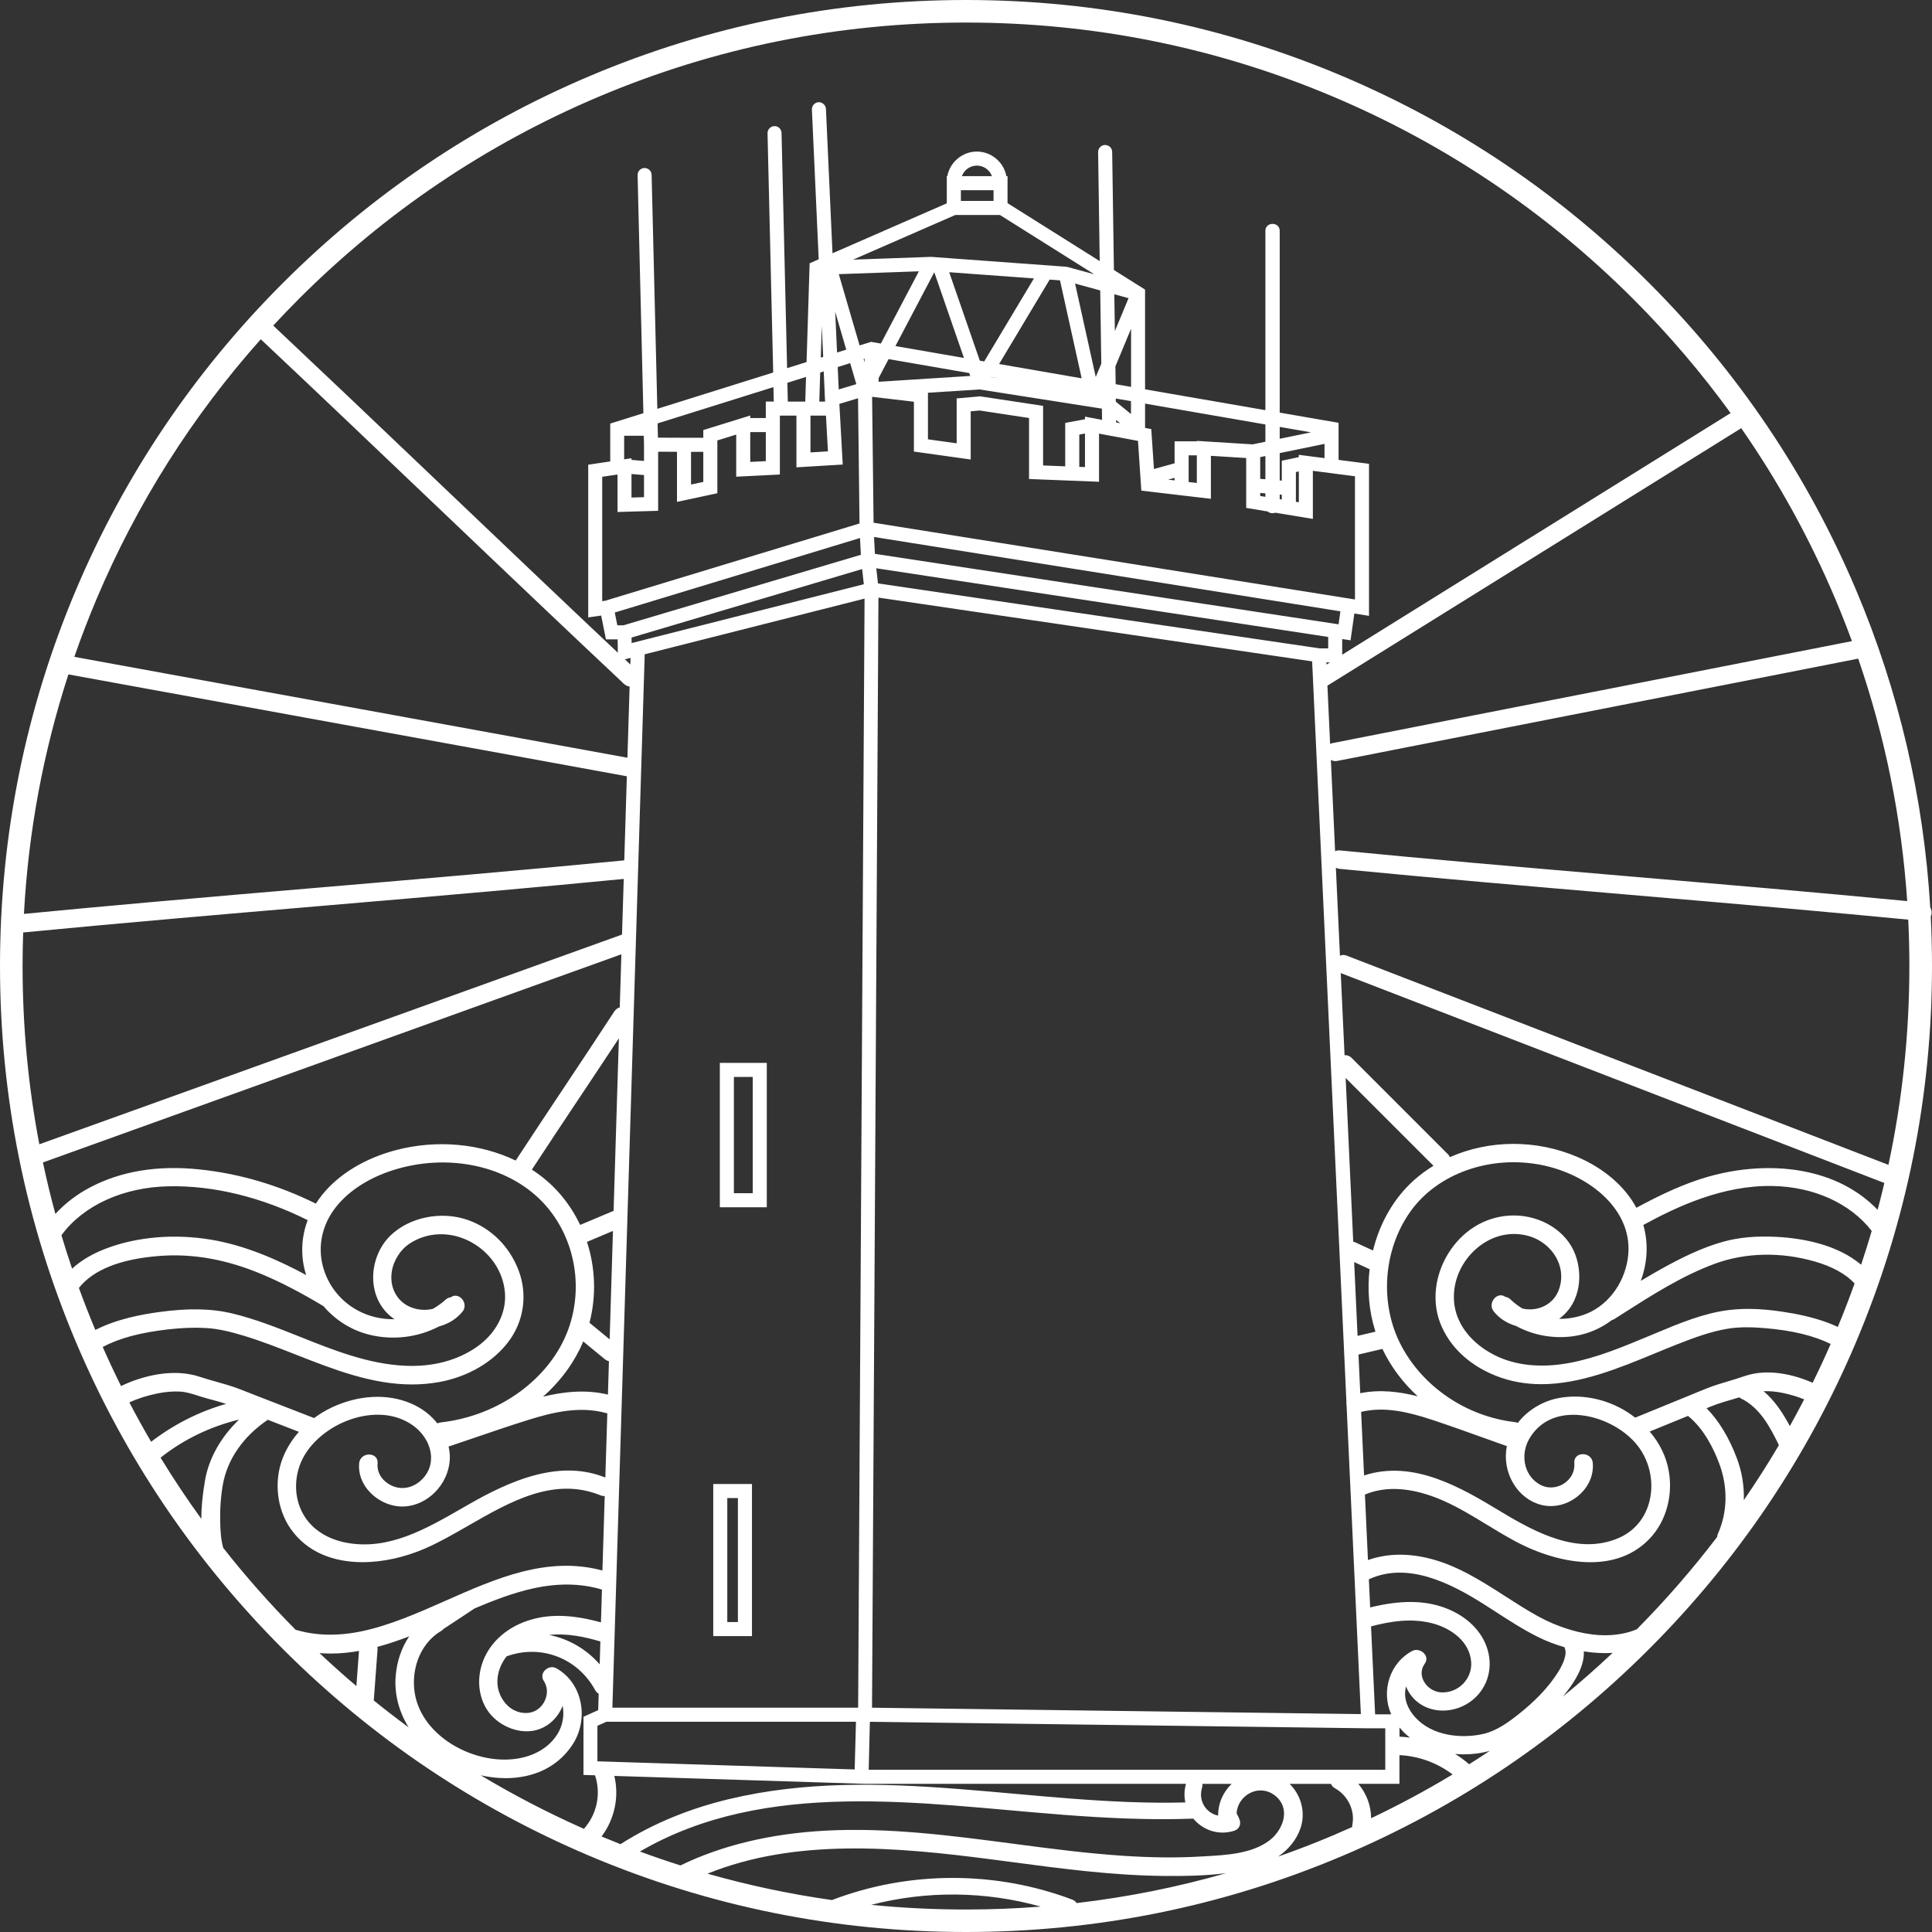 <svg xmlns="http://www.w3.org/2000/svg" viewBox="0 0 809.42 809.42"><rect x="0" y="0" width="809.42" height="809.42" fill="#333333" stroke="none"/><defs><style>.d{fill:#fff;}</style></defs><g id="a"></g><g id="b"><g id="c"><g><path class="d" d="M808.89,384.04c.18-.4,.3-.83,.35-1.27,.09-.9-.11-1.83-.56-2.63-2.73-45.96-13.15-90.58-31.07-132.96-20.38-48.19-49.56-91.47-86.73-128.64s-80.45-66.35-128.64-86.73C512.34,10.71,459.34,0,404.71,0s-107.63,10.7-157.53,31.81c-48.19,20.38-91.47,49.56-128.64,86.73S52.19,198.99,31.81,247.18C10.71,297.08,0,350.08,0,404.71s10.7,107.63,31.81,157.53c20.38,48.19,49.56,91.47,86.73,128.64,37.17,37.17,80.45,66.34,128.64,86.73,49.9,21.1,102.9,31.81,157.53,31.81s107.63-10.7,157.53-31.81c48.19-20.38,91.47-49.56,128.64-86.73s66.35-80.45,86.73-128.64c21.1-49.9,31.81-102.9,31.81-157.53,0-6.92-.17-13.81-.52-20.67h0Zm-123.11,298.55c-16.6,6.88-35.61-2.25-41.24-5.34-4.75-2.61-9.43-5.61-13.95-8.52-10.19-6.55-20.73-13.32-32.96-16.09-8.8-1.99-17.03-1.67-24.52,.95l-1.27-27.43c11.54-4.92,24.49-1.2,33.33,2.78,6.17,2.78,12.05,6.36,17.74,9.83,3.96,2.41,8.06,4.91,12.22,7.12,9.41,4.99,20.6,8.61,31.18,8.61,9.41,0,18.34-2.87,25.1-10.18,6.58-7.11,9.49-17.51,7.77-27.81-1.01-6.06-3.79-11.79-8.03-16.76l16.03-6.55c6.64,5.31,10.79,13.75,13.14,20.09,3.65,9.83,3.44,20.23-.59,29.29-.2,.44-.31,.9-.35,1.36-10.31,13.52-21.52,26.42-33.61,38.64h.01Zm-127.23,86.33c-7.61,3.22-15.3,6.19-23.05,8.91,4.46-3.08,7.69-7.11,9.33-11.84,1.66-4.8,1.11-10.16-1.5-14.7-.84-1.46-1.87-2.78-3.03-3.92h17.34c.3,.76,.85,1.39,1.66,1.84,5.47,3.06,8.46,9.37,7.26,15.34-.06,.31-.08,.61-.08,.9-2.63,1.18-5.27,2.33-7.92,3.46h-.01Zm-109.29,26.94c-32.14-12.17-68.51-12.12-100.61,.14-.03,.01-.07,.03-.1,.04-17.64-2.5-35.04-6.19-52.14-11.06,36.86-14.89,78.8-11.21,118.86-6,2.96,.38,5.92,.78,8.87,1.17,20.66,2.74,42.03,5.57,63.24,5.78,8.53,.08,17.47-.03,26.26-1.14-20.47,5.87-41.37,10.04-62.6,12.51-.38-.62-.96-1.13-1.79-1.45h0Zm-13.24,2.92c-10.37,.81-20.81,1.22-31.32,1.22-13.34,0-26.59-.65-39.71-1.96,23.27-6,47.86-5.75,71.03,.74h0ZM9.7,390.66c41.42-4,83.49-7.59,124.22-11.06,23.51-2,47.81-4.07,71.71-6.2,20.05-1.78,38.28-3.48,55.69-5.17l-.72,23.31c-41,14.73-81.99,29.49-122.98,44.26-23.07,8.31-46.15,16.62-69.22,24.93-17.31,6.23-34.61,12.45-51.92,18.67-4.67-24.43-7.02-49.38-7.02-74.68,0-4.7,.09-9.38,.25-14.06h0Zm590.85,97.76c-2.84,1.74-5.54,3.7-8.03,5.91-8.55,7.57-14.48,18.1-17.3,29.57l-7.37-3.39c-.3-.14-.61-.24-.91-.31l-3.17-68.58,36.79,36.79h-.01ZM402.98,73.8c.96-2.63,3.47-4.42,6.3-4.42s5.34,1.79,6.3,4.42h-12.6Zm-.41,10.37v-4.49h13.68v4.49h-13.68Zm-58.69,65.66l.41-13.28,.59,12.97-1,.31Zm122.97-26.54l5.96,1.63-5.73,13.79-.23-15.42h0Zm.45,30.22l6.57-15.81v24.39l-6.46-1.12-.11-7.46Zm-116.61-5.82l-.78-17.09,4.63,15.88-3.86,1.21h0Zm108.38,10.26l-8.66-39.14,10.53,2.87,.45,30.7-2.32,5.57h0Zm8.55,18.01l1.66,1.35-1.65-.31-.02-1.04h.01Zm-105.4-25.71v1.53l-.41-1.4,.41-.13Zm-10.83,12.91l-.43-9.38,5.23-1.64,2.57,8.81-7.37,2.21h0Zm67.19-10.65l21.18-35.37,4.33,.32,9.08,41.04-34.59-5.99h0Zm-3.27,5.46l.03-.05,3.44,.6-3.47-.54h0Zm128.85,39.54v12.93l-1.24-.21v-12.46l1.24-.26h0Zm-137.67-40.01l-38.39,2.45v-1.55l4.18-7.95,33.79,5.85,.41,1.2h.01Zm4.01-6.4l-12.83-37.05,35.5,2.6-20.82,34.77-1.86-.32h.01Zm44.06,30.53v14.06l-2.39-.09v-13.53l2.39-.44Zm0-7.07v1.09l-8.28,1.52v18.2l-9.27-.37v-24.96l-26.34-3.99h-.05l-9.82,.87v18.81l-12.03-1.68v-19.51l21.62-1.38,51.26,8.04,.07,4.7-7.17-1.34h.01Zm46.86,16.2v11.58l-3.43-.4v-11.18h3.43Zm31.73,24.25c.4,0,.79-.08,1.16-.21l15.72,2.6v-20.15l17.64,2.28v51.62l-201.68-32.15-.62-52.75,17.51,2.06v20.87l23.8,3.33v-20.19l3.75-.34,20.69,3.14v25.56l29.32,1.16v-20.17l16.33,3.04,1.39,20.84,29.15,3.43v-18.01l14.79,.92v20.9l8.99,1.49c.57,.49,1.32,.75,2.07,.75v-.02Zm-3.01-14.22l-2.17-.18v-9.1l2.17-.45v9.72h0Zm14-10.24v.96l-7.13,1.52v8.33l-.87-.07v-11.46l18.77-3.86v5.97l-10.78-1.39h.01Zm-14,17.6l-2.17-.36v-1.27l2.17,.18v1.45h0Zm6-.95l.87,.07v2.01l-.87-.14v-1.94Zm0-23.37v-4.97l13.11,2.27-13.11,2.7Zm-6,1.24l-5.32,1.1-23.41-1.46v.19h-9.31v9.2l-8.65,2.4-1.12-16.74-2.6-.48v-10.18l50.41,8.73v7.24Zm-38.05,15.13v1.06l-2.68-.31,2.68-.74h0Zm-88.24-50.24l-28.71-4.97,16.28-30.93,12.43,35.9h0Zm-52.43-35.1l33.55-1.19-15.93,30.26-4.11-.71-4.8,1.5-8.71-29.86h0Zm-4.55,74.24l-7.32,.44v-15.41h6.49l.83,14.97h0Zm-71.14,24.92v-24.77l7.9,.03v20.99l16.91-3.62v-22.13l7.9-2.45v17.64l18.29-.91v-24.67h6.94v21.66l19.4-1.17-1.41-25.42,7.82-2.35,.62,52.46-106.53,32.37-1.27,.18v-52.11l6.41-.95v15.7l17.02-.5v.02Zm45.11-33v12.18l-6.52,.32v-12.5h6.52Zm0-12.78v6.89h-6.52v-1.05l-19.67,6.1v3.22h-8.08l-10.92-.04-.15-5.97,48.53-15.21,.14,6.05h-3.33Zm-26.19,21.06v12.6l-5.14,1.1v-13.7h5.14Zm179.18-21.24v5.39l-6.35-5.16-.02-1.33,6.37,1.1Zm-54.92-78l39.52,24.84-11.15-3.04c-.22-.06-.45-.1-.64-.11l-56.49-4.13h-.21l-32.53,1.16,42.8-18.7h18.71v-.02Zm-89.04,70.31l7.82-2.45-.32,10.33h-7.31l-.19-7.88Zm15.82,7.88h-2.44l.38-12.19,1.47-.46,.42,9.31h-.02l.19,3.35h0Zm215.88,87.87l-.77,5.44-194.25-29.52-.37-7.07,195.4,31.15h-.01Zm-200.9-23.69l-99.47,29.54h-2.57l-1.07-5.35,102.74-31.21,.37,7.02h0Zm.52,5.98l.71,6.36-97.27,24.64-.03-2.31,96.6-28.69h-.01Zm-91.38-39.39v9.28l-5.25,.15v-9.86l5.25,.43h0Zm0-5.91l-5.25-.43v-.7l-3.07,.46v-9.88h8.23l.09,3.77v6.79h0Zm88.8,528.21l-.54,20-107.78-3.41v-14.87l3.79-1.71h104.53Zm221.76,2.75v17.38h-216.42l.48-19.83,.09-.27,208.69,2.73h7.16Zm-10.22-5.94l-204.81-2.68,2.69-465.08,181.7,26.72,14.37,310.4c-.06,.46-.03,.92,.06,1.37l5.98,129.26h.01ZM270.06,274.13l92.15-23.34-2.69,464.66h-102.96l13.53-440.79c0-.18,0-.35-.03-.53Zm-13.26,241.58l-1.39,45.41-8.44-6.95c2.9-11.18,2.48-23.01-1.06-33.88l10.89-4.59h0Zm326.06,202.51h-6.75l-1.71-36.84c7.58-2.01,17.25-3.78,26.58-1.04,6.98,2.05,14.69,7.3,15.37,15.87,.27,3.4-.97,6.77-3.4,9.24-2.45,2.49-5.83,3.79-9.29,3.57-3.06-.2-6.01-2.21-7.34-5.02-1.14-2.4-.93-4.89,.59-7.01,.98-1.37,.9-2.95-.21-4.22-1.09-1.25-3.23-2.06-5.04-1.1-9.32,4.92-13.17,16.69-8.81,26.55h.01Zm-338.52-156.23l9.01,7.42c.54,.44,1.14,.72,1.77,.85l-.43,14.01c-9.53-2.32-19.06-1.11-27.2,.88,6.41-5.65,11.67-12.35,15.36-19.85,.54-1.09,1.03-2.2,1.49-3.31h0Zm324.42-2.32l-1.43-30.92,6.47,2.98c-1,8.53-.31,17.33,2.28,25.63,.06,.18,.12,.36,.18,.55l-7.5,1.76Zm-13.06-282.16h1.5c-.48,.3-.97,.61-1.45,.91l-.04-.91h-.01Zm.76-5.88h-3.63l-185-27.21-.71-6.34,189.33,28.77v4.78h.01Zm-292.29,4l-.08,2.76c-.77-.72-1.53-1.44-2.3-2.16l2.38-.6h0Zm-7.11,231.73c-.19,.04-.38,.08-.56,.16l-13.44,5.66c-2.28-4.79-5.21-9.31-8.79-13.37-3.3-3.75-7.16-7.03-11.44-9.79,6.68-10.23,13.54-20.54,20.2-30.52,5.35-8.02,10.83-16.26,16.25-24.5l-2.22,72.37h0Zm-104.86,85.91c8.35-1.56,16.08,.09,21.76,4.65,4.05,3.25,6.53,7.94,6.64,12.57,.09,3.84-1.45,7.27-4.45,9.92-3.43,3.03-7.97,3.83-11.85,2.08-4.13-1.86-6.46-5.44-6.1-9.36,.22-2.36-1.42-3.58-3.15-3.74-2.04-.19-4.33,1.03-4.58,3.66-.4,4.36,1.21,8.68,4.54,12.15,3.81,3.97,9.18,6.19,14.36,5.94,9.86-.48,18.42-9.24,19.07-19.52,.11-1.76-.06-3.67-.51-5.63,.2-.04,.41-.09,.63-.16,3.3-1.11,6.6-2.23,9.89-3.36,7.49-2.56,15.23-5.2,22.9-7.6,10.46-3.27,21.64-5.88,32.5-2.88,.2,.06,.4,.09,.59,.12l-.83,26.91c-8.75-3.51-18.28-3.87-29.13-1.08-10.5,2.7-20.59,8.06-27.28,11.86-1.23,.7-2.47,1.41-3.72,2.13-15.1,8.68-30.7,17.65-48.18,14.43-8.95-1.65-15.71-6.43-19.03-13.46-3.37-7.13-2.9-15.97,1.21-23.06,4.73-8.15,14.42-14.66,24.68-16.57h.04Zm99.16,94.37c.06,.02,.11,.03,.17,.04l-.29,9.59c-5.61-6.43-13.1-10.69-21.15-12.3,7.67-.83,15.19,.89,21.27,2.68h0Zm318.89-96.12c9.89-2.41,20.06,.13,29.62,3.28,7.23,2.38,14.53,5,21.59,7.54,3.13,1.12,6.26,2.25,9.39,3.35,.16,.06,.32,.09,.47,.13-1.11,5.28-.13,10.98,2.75,15.76,2.74,4.56,6.92,7.73,11.77,8.93,5.28,1.31,11.09-.18,15.54-3.98,4.2-3.58,6.35-8.55,5.92-13.62-.23-2.62-2.51-3.84-4.54-3.67-1.73,.15-3.39,1.36-3.19,3.74,.29,3.41-1.33,6.61-4.36,8.56-3.11,2.01-6.95,2.18-10.02,.46-3.04-1.71-5.14-4.42-6.06-7.84-1.03-3.82-.42-8.02,1.66-11.53,3.42-5.77,8.92-9.15,15.9-9.79,9.95-.91,21.69,3.91,28.51,11.74,5.62,6.44,7.9,15.61,5.96,23.94-1.73,7.43-6.46,13.1-13.33,15.97-16.62,6.94-33.96-2.1-48.91-11.12-16.37-9.88-36.53-22.03-57.44-15.23l-1.23-26.62h0Zm-.36-7.84l-.75-16.2h.01l9.86-2.31s.1-.03,.15-.04c3.54,7.45,8.6,14.18,14.79,19.86-7.23-1.85-15.6-3.03-24.06-1.3h0Zm-385.05,99.6c.41-.24,.75-.53,1.02-.85l13.04-8.61c8.04-3.41,16.21-6.51,24.3-8.32,10.52-2.34,20.27-2.18,28.99,.46l-.42,13.74c-11.55-3.19-20.86-3.57-29.14-1.19-9.54,2.73-16.88,8.94-20.12,17.03-3.48,8.69-1.73,18.4,4.37,24.16,5.51,5.21,14.94,7.96,22.3,3.13,2.95-1.93,5.24-4.82,6.54-8.16,.79,3.91,.02,8.24-2.12,11.73-4.56,7.45-13.85,11.45-24.83,10.7-16.73-1.14-35-13.53-35.36-31.57-.19-9.47,4.19-18,11.42-22.25h0Zm401.49,40.46c1.31,1.59,2.77,3.01,4.37,4.23-1.43-.19-2.88-.33-4.34-.39h-.03v-3.83h0Zm7.96-2.9c-3.81-3.47-5.8-7.68-5.61-11.84,.04-.85,.16-1.67,.36-2.48,.92,2.3,2.38,4.44,4.35,6.15,5.92,5.15,15.34,5.33,22.38,.42,6.95-4.84,9.9-13.38,7.52-21.75-2.25-7.92-8.83-14.4-18.06-17.78-8.64-3.17-18.61-3.21-31.19-.12l-.55-11.82c.12-.04,.24-.08,.36-.13,16.06-7.2,33.82,1.77,47.49,10.39,1.83,1.15,3.65,2.33,5.47,3.51,5.62,3.63,11.42,7.39,17.53,10.42,3.54,1.76,7.23,3.18,11.06,4.26,.06,.23,.15,.46,.26,.7,.14,.29,.27,.99,.24,1.76-.03,.99-.31,1.96-.6,2.85-.87,2.68-2.5,5.2-3.97,7.3-3.6,5.16-8.39,10.11-14.64,15.12-4.59,3.69-9.59,7.27-14.95,8.56-7.81,1.88-19.69,1.56-27.46-5.52h.01ZM70.34,556.96c5.72-.65,10.82-.85,15.6-.6,5.73,.29,11.11,1.72,16.08,3.22,7.36,2.22,14.83,5.16,22.05,7.99,15.63,6.14,31.69,12.46,48.55,12.45,3.79,0,7.63-.32,11.51-1.03,11.91-2.19,22.44-8.34,28.88-16.87,6.43-8.51,8.06-19.57,4.37-29.58-3.73-10.11-11.47-17.9-21.23-21.37-11.18-3.98-24.6-1.29-32.62,6.52-4.57,4.45-7.25,11.06-7.19,17.69,.06,6.04,2.34,11.49,6.44,15.33,.77,.72,1.6,1.38,2.49,1.98-2.15,.03-4.31-.13-6.43-.52-9.97-1.83-18.26-8.39-22.17-17.56-3.89-9.12-2.83-19.09,2.91-27.34,5.28-7.58,14.31-13.67,25.43-17.13,21.82-6.8,45.49-2.28,60.31,11.51,14.71,13.69,19.83,35.92,12.75,55.34-7.51,20.57-28.97,36.22-53.41,38.94-.53,.06-1,.21-1.41,.42-2.61-3.32-6.23-6.29-11-8.34-9.89-4.26-22.04-3.64-33.31,1.68-2.62,1.24-5.07,2.73-7.34,4.42l-24.03-9.33c-.93-.36-1.87-.73-2.8-1.1-2.98-1.18-6.07-2.41-9.19-3.36-1.61-.49-3.22-.95-4.84-1.4-2.34-.66-4.75-1.34-7.09-2.12-10.89-3.63-23.79-.52-32.94,3.89-2.68-5.39-5.23-10.84-7.67-16.37,6.93-3.68,15.69-6.03,27.33-7.36h-.03Zm-4.32,26.82c3.18-.65,6.26-.91,9.17-.78,2.71,.12,5.13,.9,7.7,1.72,.53,.17,1.06,.34,1.6,.5,1.55,.48,3.14,.91,4.67,1.32,1.84,.5,3.72,1.03,5.57,1.62-11.24,3.2-21.91,8.58-31.42,15.88-3.16-5.41-6.2-10.91-9.11-16.48,3.38-1.6,7.35-2.87,11.83-3.79h-.01Zm34.15,10.95c-7.59,7.28-12.64,16.15-14.25,25.36-1.05,5.96-1.57,11.34-1.59,16.22-6.02-8.31-11.71-16.85-17.06-25.61,9.55-7.59,20.79-13.03,32.91-15.97h-.01Zm403.44,154.21c.17-.57,.19-1.1,.11-1.57h12.27c-3.55,3.42-5.59,8.04-5.66,12.91,0,.14,.02,.25,.03,.38-4.99-1.02-8.45-6.06-6.76-11.72h0Zm240.68-230.75c-8.47-.45-15.78,.22-22.35,2.04-9.1,2.53-17.53,6.8-24.57,10.65-3.36,1.83-6.68,3.77-9.97,5.75,2.87-7.67,3.24-15.83,1.08-23.42,14.36-7.85,33.38-16.69,54.05-16.33,17.37,.29,32.7,7.28,41.63,18.83-1.39,4.74-2.86,9.45-4.43,14.15-10.06-8.46-24.34-11.08-35.44-11.67h0Zm10.8-27.57c-14.1-2.57-30.04-1.11-44.89,4.1-7.44,2.61-15.1,6.12-24.63,11.29-4.78-8.94-13.48-16.46-24.67-21.28-17.37-7.48-37.17-7.18-53.47,.07-.14-.33-.31-.65-.56-.96h.01l-40.62-40.63c-.84-.84-1.87-1.22-2.95-1.11l-1.6-34.46c.11,.05,.2,.12,.32,.16l227.43,87.82c-.89,3.76-1.82,7.51-2.82,11.24-8.02-8.34-18.76-13.9-31.56-16.23h.01Zm-190.93-90.26c-1.09-.42-2.03-.33-2.78,.07l-1.71-36.89c.47,.26,1.01,.43,1.58,.48,40.17,3.91,81.05,7.4,120.58,10.78,22.2,1.9,45.16,3.86,67.73,5.87,17.47,1.56,33.86,3.08,49.91,4.62,.31,6.45,.47,12.92,.47,19.42,0,28.29-2.94,56.13-8.77,83.31l-227.01-87.66h0Zm120.85-32.99c-22.21-1.9-45.17-3.86-67.75-5.87-19.71-1.76-38.01-3.46-55.93-5.21-.75-.07-1.42,.05-1.98,.34l-1.77-38.27c.57,.32,1.2,.51,1.87,.51,.27,0,.55-.03,.83-.08,36.92-7.28,74.48-14.64,110.8-21.76,20.86-4.09,41.71-8.18,62.57-12.27,14.95-2.94,29.9-5.88,44.85-8.82,11.31,32.78,18.18,66.78,20.53,101.58-38.05-3.66-76.63-6.96-114.01-10.15h-.01Zm-15.16-77.95c-20.85,4.09-41.69,8.17-62.54,12.26-16.34,3.21-32.69,6.42-49.03,9.65-.37,.07-.71,.19-1.02,.35l-1.13-24.43c.06-.04,.13-.07,.19-.11,29.43-18.32,58.88-36.64,88.32-54.95l48.5-30.17c12.12-7.54,24.24-15.08,36.36-22.63,15.52,22.32,28.69,46.21,39.38,71.48,2.48,5.87,4.81,11.78,7,17.74-35.39,6.97-71.27,14.01-106.03,20.82h0Zm-29.39-63.74l-48.5,30.17c-9.88,6.15-19.76,12.3-29.64,18.44v-6.56l3.5,.53,1.59-11.22,6.14,.98v-63.7l-12.75-1.64v-15.54l-24.66-4.27V96.7c0-1.91-1.51-2.91-3-2.91s-3,1-3,2.91v75.14l-50.41-8.73v-41.78l-13.05-8.21-.73-49.48c-.02-1.62-1.33-2.9-2.99-2.9-1.62,.02-2.92,1.36-2.9,2.99l.67,45.66-38.62-24.28v-11.31h-.49c-1.09-5.9-6.34-10.3-12.37-10.3s-11.28,4.41-12.37,10.3h-.22v11.39l-47.88,20.92-2.75-60.48c-.07-1.55-1.42-2.81-3.03-2.81h-.04c-.79,.04-1.51,.38-2.04,.96s-.8,1.33-.77,2.12l2.85,62.74-3.8,1.66-1.29,41.39-8.15,2.55-2.33-98.51c-.02-.84-.39-1.64-1.02-2.19-.58-.51-1.31-.75-2.04-.68-.76,.03-1.48,.35-2,.91-.54,.57-.83,1.31-.81,2.1l2.37,100.2-48.54,15.21-2.39-98.02c-.04-1.61-1.33-2.87-3.01-2.87h0c-1.62,.04-2.91,1.39-2.87,3.01l2.43,99.71-13.89,4.35v15.86l-9.22,1.37v63.98l5.43-.78,1.99,9.97h4.91l.07,5.6c-23.17-21.84-46.46-44.04-69.06-65.58-14.11-13.45-28.71-27.37-43.09-41.02-11.36-10.78-21.94-20.78-32.22-30.46,3.5-3.78,7.09-7.51,10.75-11.18,36.3-36.3,78.57-64.8,125.64-84.71,48.73-20.61,100.49-31.06,153.85-31.06s105.12,10.45,153.85,31.06c47.07,19.91,89.34,48.41,125.64,84.71,14.96,14.96,28.59,30.94,40.85,47.85-28.18,17.54-56.37,35.08-84.56,52.61h-.03Zm-457.65-13.74c14.12,13.46,28.72,27.38,43.12,41.04,12.28,11.65,23.69,22.44,34.87,32.95,.03,.04,.07,.08,.11,.12l-.03,.04,.31,.24c.1,.09,.21,.18,.33,.26l.23,.21,.02-.02,.25,.24,.03-.03c.56,.38,1.15,.58,1.73,.66l-.92,29.81c-38.92-7.13-78.44-14.32-116.69-21.29-22.36-4.07-44.73-8.14-67.09-12.22-15.98-2.92-31.96-5.84-47.94-8.76,2.84-8.18,5.96-16.29,9.35-24.32,16.89-39.94,39.98-76.42,68.76-108.74,24.65,23.2,49.49,46.88,73.56,69.82h0Zm-39.54,91.52c22.37,4.07,44.73,8.14,67.1,12.22,17.42,3.18,34.84,6.36,52.25,9.55l-1.08,35.23c-42.22,4.1-85.17,7.76-126.71,11.3-23.5,2-47.79,4.07-71.68,6.2-19.08,1.7-36.5,3.31-53.12,4.92,1.85-34.33,8.09-67.9,18.63-100.33,38.25,7,77.04,14.07,114.61,20.91h0Zm-4.96,140.26c23.06-8.31,46.12-16.61,69.18-24.91,17.61-6.34,35.22-12.67,52.84-19l-.68,22.25c-.85,.22-1.65,.74-2.25,1.65-6.94,10.65-14.11,21.41-21.04,31.82-6.69,10.04-13.59,20.41-20.31,30.69-14.7-7.07-32.88-8.92-50.18-4.37-12.98,3.41-23.97,10.08-30.93,18.77-.95,1.18-1.82,2.4-2.61,3.65-15.8-7.83-32.29-12.66-49.07-14.37-17.42-1.78-32.8,.8-45.7,7.66-5.49,2.92-10.29,6.62-14.36,11.01-1.94-7.13-3.68-14.32-5.21-21.55,40.11-14.41,80.22-28.86,120.32-43.3h0Zm-67.54,53.28c18.75-.37,38.8,4.55,58.13,14.19-2.63,7.02-3.03,14.59-.98,21.86,.11,.39,.24,.76,.36,1.14-11.78-6.37-25.56-12.45-39.94-14.83-15.18-2.51-30.65-1.23-43.55,3.59-5.92,2.21-10.74,5.04-14.59,8.57-1.57-4.64-3.06-9.31-4.46-14,9.12-12.49,25.86-20.15,45.02-20.52h0Zm-4.47,29.22c14.25-1.17,28.5,1.35,43.56,7.69,7.93,3.34,16.1,7.58,25.67,13.32,4.88,5.72,11.41,9.94,18.83,11.86,10.03,2.59,20.68,1.27,29.56-3.37,3.95-1.05,7.35-3.16,9.81-6.16,1.63-1.98,.93-4.53-.68-5.85-1.13-.93-2.76-1.27-4.15-.21-.81,.07-1.57,.42-2.24,1.03-1.59,1.45-3.36,2.71-5.25,3.79-1.11,.28-2.28,.44-3.48,.45h-.16c-4.18,0-8.13-1.71-10.6-4.6-2.58-3.02-3.67-6.99-3.07-11.19,.7-4.84,3.62-9.46,7.63-12.05,7.29-4.73,16.54-5.11,24.75-1.01,8.66,4.32,14.43,12.69,15.08,21.85,.6,8.51-3.82,16.94-11.82,22.54-8.1,5.67-18.45,8.4-29.91,7.89-15.45-.69-29.96-6.48-43.99-12.08-9.2-3.67-18.72-7.47-28.43-9.81-8.82-2.13-18.67-2.31-30.98-.59-7.2,1.01-17.46,2.87-26.49,7.48-2.44-5.83-4.74-11.7-6.89-17.61,5.99-7.55,17.17-12.05,33.26-13.36h0Zm25.97,111.73c-.15-5.61,.22-10.97,1.09-15.92,1.87-10.64,8.56-20.27,18.84-27.2l13.02,5.05c-2.91,3.3-5.23,7.02-6.77,10.98-3.77,9.66-2.49,21.26,3.25,29.54,6.97,10.05,18.22,14.08,30.2,14.08,8.75,0,17.9-2.15,26.05-5.67,5.98-2.58,11.94-6.01,18.25-9.63,17.65-10.14,35.89-20.62,55.4-12.7,.64,.26,1.22,.33,1.75,.27l-.96,31.23c-23.06-6.23-44.68,3.34-65.61,12.61-11.54,5.11-23.47,10.39-35.4,12.87-9.94,2.06-19.19,1.84-27.55-.67-10.81-10.92-20.93-22.36-30.32-34.31-.97-3.42-1.17-7.17-1.25-10.54h0Zm46.3,54.81c3.98,0,7.92-.4,11.83-1.09l-1.09,14.72c-5.26-4.46-10.41-9.07-15.45-13.82,1.58,.13,3.15,.19,4.71,.19h0Zm18.08,18.91l1.52-20.5c.03-.42,0-.82-.09-1.19,4.49-1.2,8.94-2.72,13.35-4.42-3.15,4.66-5.12,10.3-5.65,16.5-.65,7.49,1.29,15.01,5.41,21.61-4.97-3.65-9.86-7.41-14.66-11.3,.06-.23,.1-.46,.12-.71h0Zm55.21,33.3c1.47,0,2.93-.07,4.36-.23,10.18-1.08,18.33-5.81,23.56-13.69,3.61-5.44,4.81-12.24,3.28-18.64-1.4-5.84-4.93-10.63-9.96-13.47-1.82-1.03-3.8-.26-4.87,.9-1.2,1.3-1.36,2.99-.4,4.41,1.56,2.33,1.73,5.38,.47,8.16-1.31,2.88-3.82,4.81-6.72,5.18-3.16,.4-6.25-.61-8.72-2.84-2.86-2.59-4.58-6.59-4.48-10.44,.09-3.77,1.48-7.34,3.86-10.37,14.25-5.21,29.72,.61,37.1,14.13,.4,.73,.91,1.22,1.48,1.52l-.21,6.88-6.16,2.78v24.37l4.84,.15s0,.03,.01,.04c2.59,7.83,.74,16.33-4.67,22.39-14.91-6.61-29.33-14.09-43.21-22.42,3.48,.77,7,1.19,10.44,1.19h0Zm45.53-.94l105.02,3.32h134.46c-.76,2.69-.8,5.34-.26,7.79-63.62,1.72-128.13-16.43-191.07-1.42-16.08,3.83-31.64,10-45.58,18.91-2.65-1.05-5.3-2.13-7.94-3.23,5.42-7.14,7.48-16.58,5.35-25.37h.02Zm187.21,16.23c18.41,1.41,36.89,2.37,55.35,1.66,3.91,4.72,10.42,7.22,17.15,5.08,2.26-.72,3.03-3.01,2.06-5.07-.36-.77-.72-1.54-1.09-2.31,.27-3.61,2.41-6.81,5.69-8.46,3.31-1.66,7.06-1.35,10.04,.81,2.71,1.97,4.15,4.68,4.15,7.82,0,4.13-2.49,8.62-6.37,11.46-7.34,5.37-17.67,5.95-26.78,6.45l-1.84,.1c-9.93,.58-20.51,.48-32.34-.3-15.5-1.02-31.19-3.09-46.37-5.09-25.59-3.37-52.05-6.85-78.4-5.45-22.96,1.23-43.39,6.13-60.78,14.57-5.69-1.81-11.35-3.75-16.97-5.82,52.89-30.84,118.32-19.92,176.47-15.47l.03,.02Zm124.46-12.91h17.24v-12.03c8.08,.38,15.87,3.23,22.26,8.1-11.04,6.65-22.42,12.77-34.12,18.33-.05-5.35-1.98-10.44-5.38-14.4h0Zm40.58-12.53c1.16,.1,2.3,.16,3.41,.17h.2c3.85,0,7.44-.48,10.91-1.47-2.86,1.91-5.74,3.79-8.65,5.62-1.87-1.6-3.82-3.04-5.87-4.32h0Zm46.82-26.12c3.38-4.45,7.38-10.62,7.09-16.84,1.09,.17,2.19,.31,3.3,.43,1.91,.2,3.79,.29,5.64,.29,1.06,0,2.1-.04,3.14-.11-6.76,6.37-13.7,12.48-20.84,18.32,.57-.69,1.13-1.39,1.67-2.1h0Zm71.29-97.53c-3.25-8.74-7.61-15.94-12.78-21.19,1.51-.62,3.04-1.22,4.56-1.76,1.94-.69,3.97-1.27,5.92-1.83,1.07-.3,2.15-.62,3.24-.96,.23,.19,.49,.35,.78,.5,7.87,3.87,12.16,12,15.81,19.53-4.63,7.85-9.53,15.53-14.7,23.03,.18-5.87-.76-11.73-2.83-17.31h0Zm11.1-28.32c2.66-.1,5.39,.15,8.37,.79,3.15,.68,6.05,1.56,8.65,2.63-1.95,3.76-3.95,7.49-6.01,11.19-2.94-5.52-6.37-10.73-11.01-14.61Zm-7.95-6.33c-2.52,.87-5.1,1.65-7.6,2.4-1.12,.34-2.24,.67-3.36,1.02-3.23,1-6.4,2.32-9.47,3.59-.8,.33-1.61,.67-2.41,1l-1.09,.45c-.17,.05-.35,.1-.51,.18-.06,.03-.12,.07-.18,.1l-21.22,8.67c-.43-.34-.87-.68-1.32-1-8.99-6.5-20.53-9.19-30.85-7.18-6.89,1.34-12.98,5.19-17.01,10.39-.38-.18-.8-.3-1.27-.35-20.23-2.37-38.48-14.71-47.63-32.2-9.08-17.36-7.54-39.83,3.85-55.92,11.28-15.94,33.31-23.83,54.83-19.63,19.85,3.87,39.32,18.95,36.31,39.25-1.64,11.02-8.93,20.29-18.59,23.6-3.32,1.14-6.78,1.68-10.2,1.64,9.42-6.78,10.23-19.65,6.12-28.54-4.4-9.5-15.63-15.55-27.33-14.69-10.29,.75-19.49,6.54-25.24,15.89-5.58,9.07-6.85,19.9-3.39,28.97,3.71,9.75,11.89,17.6,23.04,22.1,6.4,2.58,12.89,3.65,19.37,3.65,16.28,0,32.53-6.7,47.36-12.82,3.34-1.38,6.5-2.68,9.68-3.93,6.96-2.73,13.8-5.27,20.9-6.47,5.51-.93,11.3-.63,15.73-.26,11.32,.93,20.38,3.12,27.55,6.63-2.4,5.49-4.92,10.91-7.56,16.26-8.41-3.73-19.25-6-28.48-2.8h-.03Zm19.65-26.34c-10.13-1.84-18.75-2.27-26.34-1.32-10.54,1.32-20.63,5.55-30.4,9.63l-3.47,1.45c-10.52,4.39-21.39,8.93-32.76,11.06-11.87,2.23-22.69,1.12-31.28-3.19-9.29-4.66-15.44-12.12-16.86-20.47-1.46-8.58,1.89-17.74,8.74-23.9,6.4-5.75,14.52-7.79,22.27-5.6,5.21,1.47,9.69,5.17,11.99,9.91,2.04,4.2,2.2,8.86,.45,13.12-1.69,4.11-5.47,6.95-10.11,7.58-1.73,.24-3.42,.14-5-.26-1.78-1.08-3.45-2.34-4.97-3.8-.68-.65-1.44-.99-2.18-1.07-.67-.52-1.45-.74-2.27-.62-1.33,.19-2.56,1.23-3.13,2.64-.56,1.4-.36,2.89,.57,4.07,2.33,2.98,5.64,5.02,9.3,6.09,7.25,3.95,15.84,5.53,24.33,4.27,5.83-.87,11.27-3.22,15.88-6.72,.39-.1,.78-.26,1.16-.51l3.4-2.17c12.27-7.83,24.95-15.93,38.71-20.97,12.72-4.65,27.53-4.97,41.68-.9,7.39,2.12,13,5.22,16.73,9.21-2.19,6.12-4.53,12.19-7.03,18.22-5.26-2.48-11.57-4.35-19.41-5.78v.03Z"></path><path class="d" d="M321.25,445.3h-19.67v60.49h19.67v-60.49h0Zm-13.78,54.6v-48.71h7.9v48.71h-7.9Z"></path><path class="d" d="M315.04,621.73h-16.22v63.72h16.22v-63.72Zm-10.34,57.84v-51.95h4.45v51.95h-4.45Z"></path></g></g></g></svg>